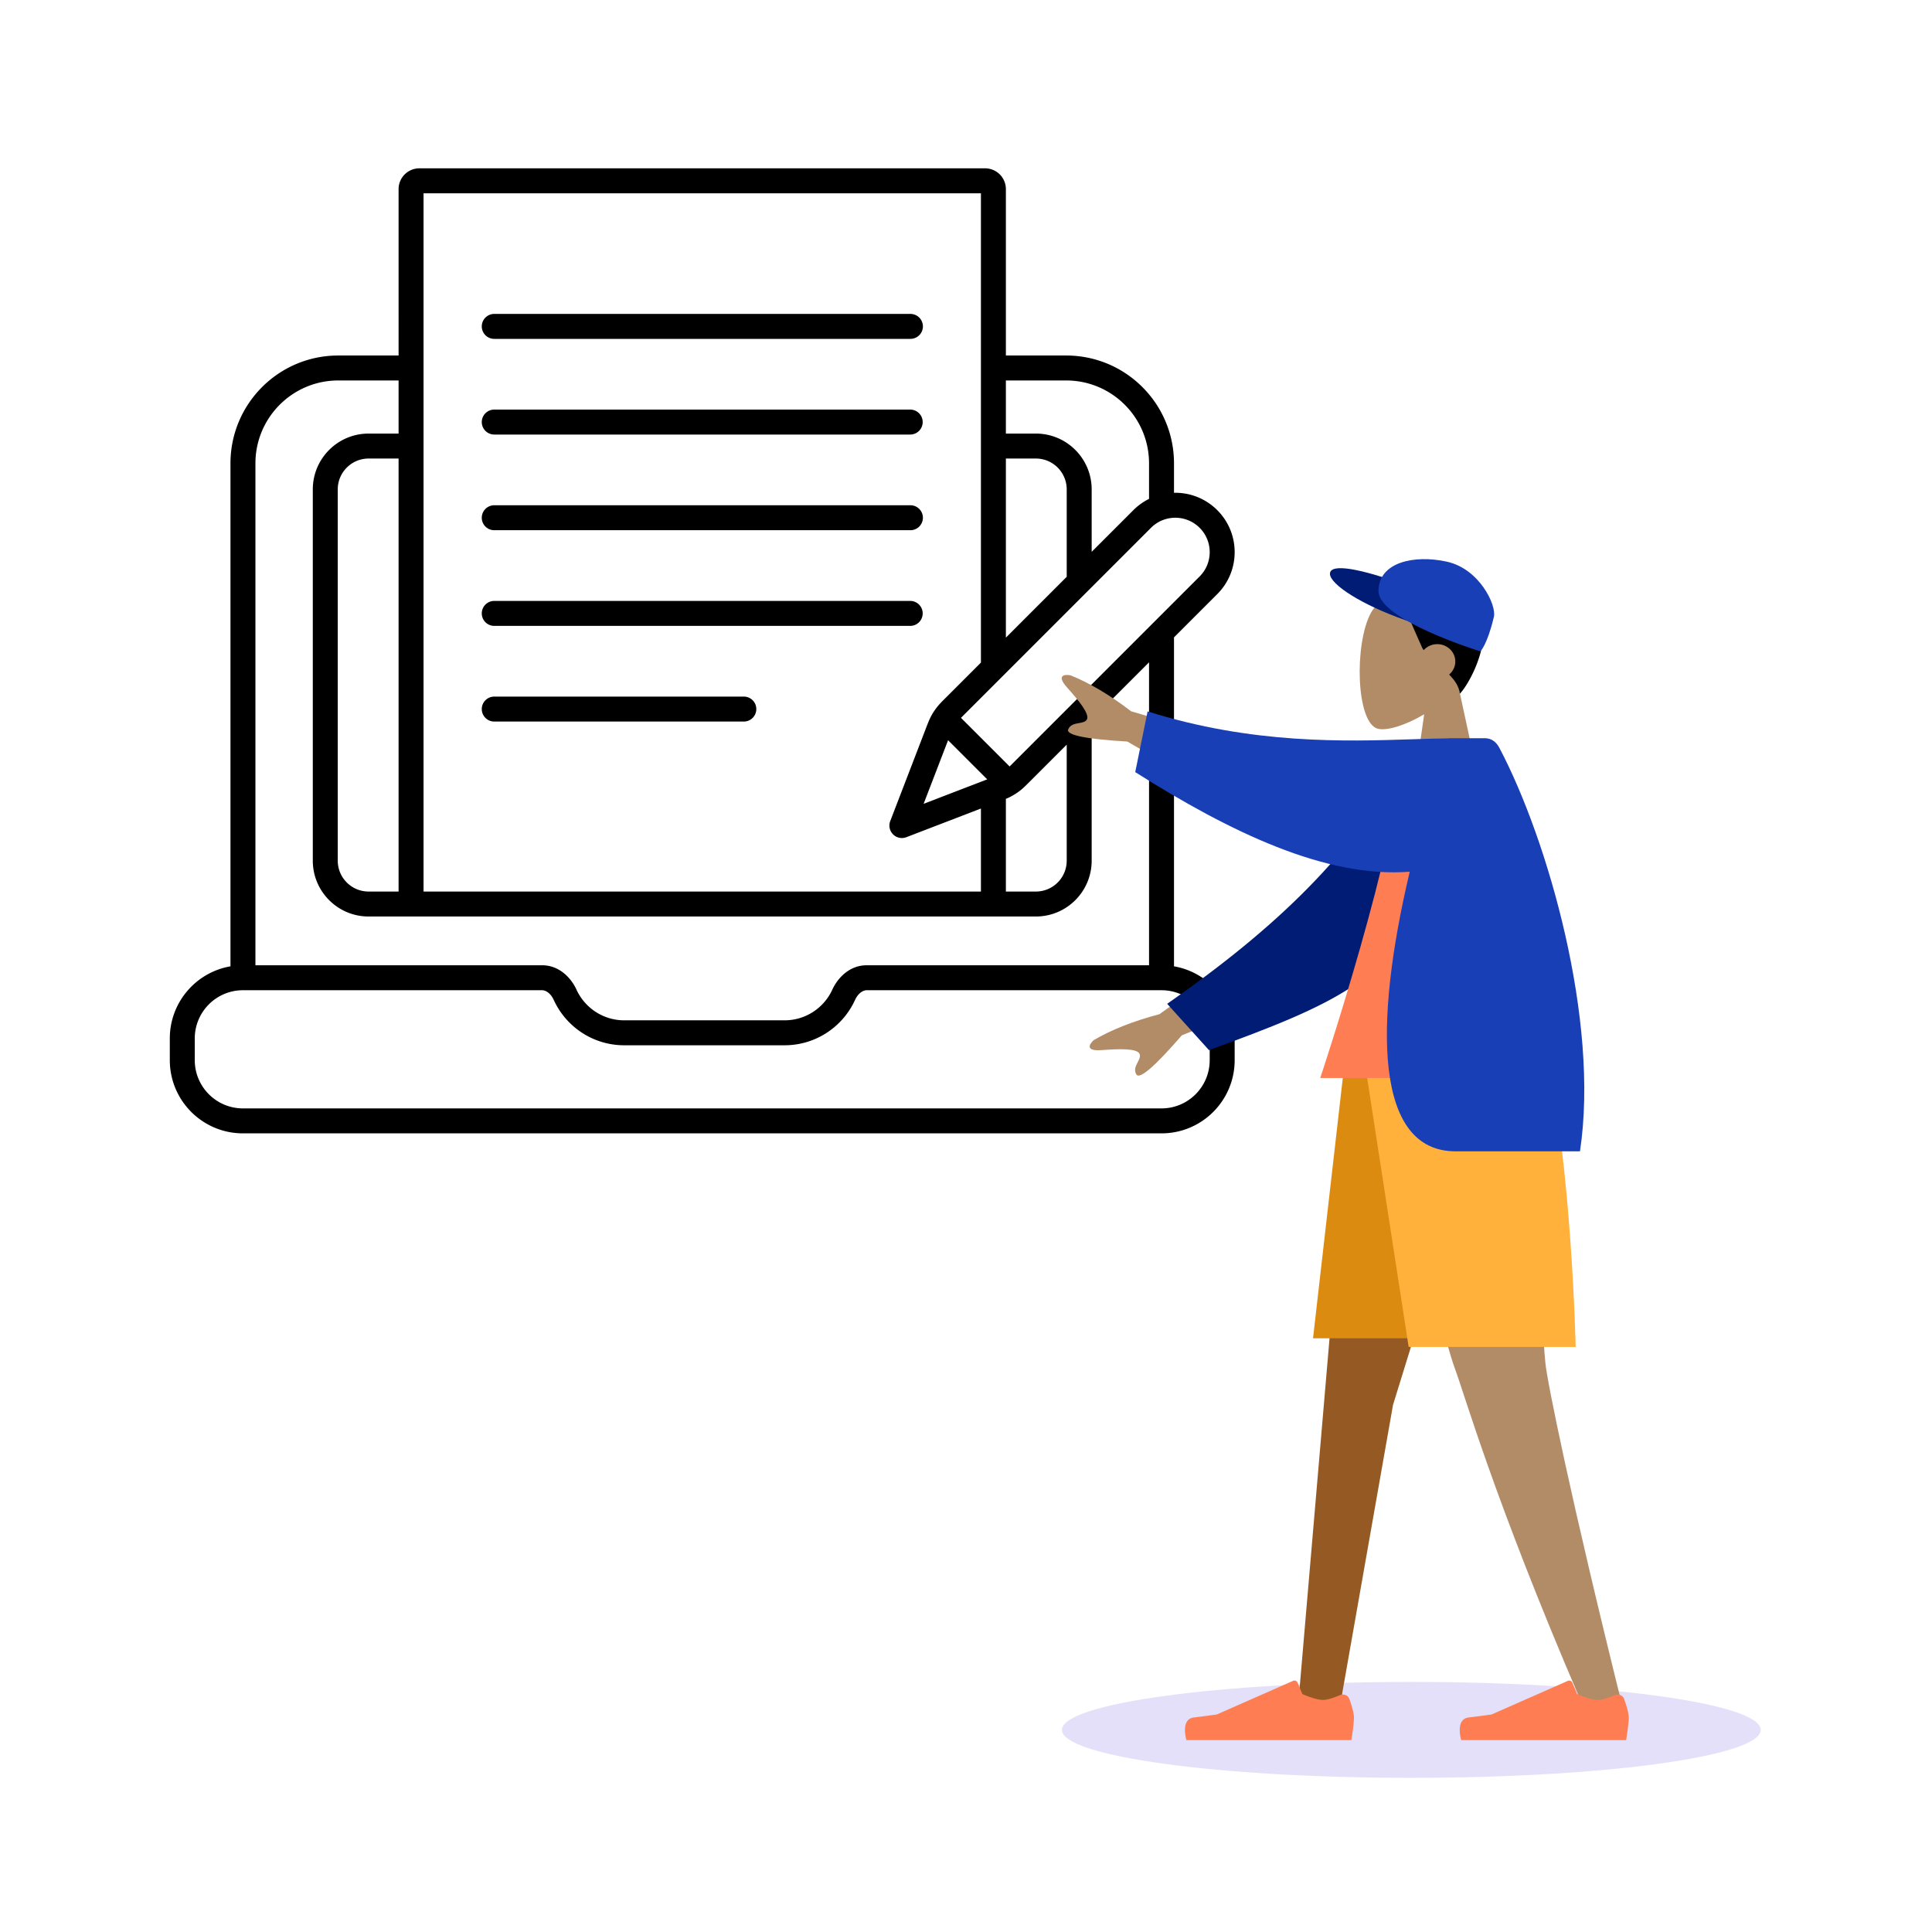 <svg xmlns="http://www.w3.org/2000/svg" width="564" height="564" fill="none"><path fill="#000" fill-rule="evenodd" d="M116.357 55.212a6.07 6.07 0 0 1 6.072-6.071h165.142a6.07 6.07 0 0 1 6.072 6.071v48.571h17.607c17.384 0 31.47 14.105 31.47 31.497v8.58a17.28 17.28 0 0 1 12.634 5.069c6.766 6.766 6.766 17.736 0 24.502l-12.634 12.634v96.033c10.059 1.73 17.709 10.502 17.709 21.058v6.331c0 11.798-9.556 21.368-21.352 21.368H70.923c-11.796 0-21.352-9.57-21.352-21.368v-6.331c0-10.556 7.65-19.328 17.709-21.058V135.28c0-17.392 14.086-31.497 31.47-31.497h17.607zm0 55.857H98.75c-13.353 0-24.184 10.837-24.184 24.211v146.508h83.709c4.939 0 8.421 3.628 10.009 7.101 2.423 5.301 7.763 8.969 13.948 8.969h46.801c6.185 0 11.525-3.668 13.948-8.969 1.588-3.473 5.069-7.101 10.008-7.101h82.446V193.35l-16.747 16.747v41.149c0 9.001-7.291 16.304-16.292 16.304H107.604c-9 0-16.291-7.303-16.291-16.304V142.877c0-9.001 7.29-16.304 16.291-16.304h8.753zm0 22.79h-8.753c-4.97 0-9.006 4.034-9.006 9.018v108.369c0 4.984 4.036 9.018 9.006 9.018h8.753zm7.286 126.405h162.714v-24.237l-21.764 8.371a3.642 3.642 0 0 1-4.707-4.708l10.4-27.041c.588-1.529.995-2.589 1.536-3.597q.34-.632.727-1.235a18 18 0 0 1 .927-1.309c.701-.904 1.504-1.707 2.662-2.864l10.219-10.219V56.426H123.643zm170-74.125 17.759-17.759v-25.503c0-4.984-4.036-9.018-9.006-9.018h-8.753zm0-59.566h8.753c9.001 0 16.292 7.303 16.292 16.304v18.217l12.165-12.165a17.3 17.3 0 0 1 4.582-3.288V135.28c0-13.374-10.832-24.211-24.185-24.211h-17.607zm-16.99 89.817-.011.03-7.014 18.235 18.235-7.013.246-.095.081-.031-11.423-11.422zm3.88-6.834 14.194 14.195.91-.907 54.565-54.565c3.921-3.921 3.921-10.277 0-14.198a10.04 10.04 0 0 0-14.198 0l-54.565 54.565c-.36.36-.657.658-.906.91m13.11 23.65a18 18 0 0 0 1.589-.745 18.4 18.4 0 0 0 2.543-1.653c.904-.701 1.707-1.505 2.864-2.662l10.763-10.763v33.863c0 4.984-4.036 9.018-9.006 9.018h-8.753zm-153-137.922a3.643 3.643 0 0 1 3.643-3.643h121.428a3.643 3.643 0 1 1 0 7.285H144.286a3.643 3.643 0 0 1-3.643-3.642m0 27.928a3.643 3.643 0 0 1 3.643-3.643h121.428a3.643 3.643 0 1 1 0 7.286H144.286a3.643 3.643 0 0 1-3.643-3.643m0 27.929a3.643 3.643 0 0 1 3.643-3.643h121.428a3.643 3.643 0 1 1 0 7.285H144.286a3.64 3.64 0 0 1-3.643-3.642m0 27.928a3.643 3.643 0 0 1 3.643-3.643h121.428a3.643 3.643 0 1 1 0 7.286H144.286a3.643 3.643 0 0 1-3.643-3.643m0 27.929a3.643 3.643 0 0 1 3.643-3.643h72.857a3.643 3.643 0 1 1 0 7.286h-72.857a3.643 3.643 0 0 1-3.643-3.643m-69.72 82.076c-7.765 0-14.066 6.301-14.066 14.082v6.331c0 7.781 6.3 14.082 14.066 14.082h268.154c7.765 0 14.066-6.301 14.066-14.082v-6.331c0-7.781-6.301-14.082-14.066-14.082h-86.088c-1.052 0-2.479.869-3.382 2.844-3.564 7.795-11.431 13.225-20.574 13.225h-46.801c-9.143 0-17.01-5.43-20.574-13.225-.904-1.975-2.33-2.844-3.383-2.844z" clip-rule="evenodd"/><path fill="#5232DB" d="M412 519c-56.333 0-102-6.268-102-14s45.667-14 102-14 102 6.268 102 14-45.667 14-102 14" opacity=".15"/><path fill="#B28B67" fill-rule="evenodd" d="M415.754 208.509c-5.526 3.294-10.955 4.886-13.504 4.236-6.391-1.629-6.978-24.755-2.033-33.871s30.366-13.091 31.647 4.972c.445 6.269-2.217 11.864-6.149 16.43l7.051 32.504h-20.48z" clip-rule="evenodd"/><path fill="#000" fill-rule="evenodd" d="M428.072 172.43c11.094 9.707.854 27.432-1.914 30.075-.284-2.239-1.514-3.964-3.125-5.575 1.106-.928 1.805-2.296 1.805-3.821 0-2.796-2.352-5.064-5.254-5.064-1.582 0-3 .674-3.963 1.741a17 17 0 0 1-.349-.475c-3.413-7.596-5.12-11.817-5.12-11.817s-2.56.001-8.533-.421c-.427-.423-.53-.755-.427-1.266.427-2.111 15.787-12.239 26.88-3.377" clip-rule="evenodd"/><path fill="#001C74" d="M388.34 166.987c-1.087 2.669 7.113 8.499 19.597 13.201s23.488 7.195 24.575 4.526-8.152-8.645-20.636-13.347c-12.484-4.703-22.449-7.05-23.536-4.38"/><path fill="#193FB6" d="M402.421 172.555c0 8.435 29.727 17.599 29.727 17.599s2.016-1.847 3.953-10.074c.808-3.431-4.229-14.049-13.772-16.127s-19.908.166-19.908 8.602"/><path fill="#955A23" fill-rule="evenodd" d="m438.773 306.27-32.111 103.838-15.556 88.309h-12.197l16.437-192.147z" clip-rule="evenodd"/><path fill="#B28B67" fill-rule="evenodd" d="M450.261 306.27c-2.181 57.013.386 86.421.874 91.601s7.173 38.767 22.997 102.285l-12.996-4.415c-25.01-58.256-33.532-88.532-36.4-96.182q-4.303-11.475-22.855-93.289z" clip-rule="evenodd"/><path fill="#FF7D53" fill-rule="evenodd" d="M471.389 494.854c1.072-.456 2.337.018 2.731 1.113.606 1.683 1.347 4.018 1.347 5.368 0 2.283-.769 6.664-.769 6.664h-48.13s-1.876-6.135 2.166-6.624c4.042-.49 6.716-.884 6.716-.884l22.238-9.806a1 1 0 0 1 1.326.531l1.38 3.31s3.742 1.727 6.081 1.727c1.34 0 3.399-.754 4.914-1.399m-80.213 0c1.071-.456 2.337.018 2.731 1.113.606 1.683 1.346 4.018 1.346 5.368 0 2.283-.769 6.664-.769 6.664h-48.129s-1.876-6.135 2.166-6.624c4.042-.49 6.715-.884 6.715-.884l22.238-9.806a1 1 0 0 1 1.327.531l1.38 3.31s3.742 1.727 6.081 1.727c1.34 0 3.399-.754 4.914-1.399" clip-rule="evenodd"/><path fill="#DC8B11" fill-rule="evenodd" d="m446.453 306.27-15.575 84.405h-47.571l9.653-84.405z" clip-rule="evenodd"/><path fill="#FFB13C" fill-rule="evenodd" d="M451.074 306.27c7.721 32.831 8.907 86.937 8.907 86.937h-48.76l-13.408-86.937z" clip-rule="evenodd"/><path fill="#B28B67" fill-rule="evenodd" d="m330.2 207.64 33.557 9.9-8.567 14.027-26.092-15.091q-18.269-1.068-17.264-3.541c.565-1.39 1.91-1.627 3.149-1.845.965-.17 1.866-.328 2.283-1.012.954-1.561-2.388-5.623-5.727-9.346s-.667-3.895.947-3.597q8.324 3.321 17.714 10.505m8.282 88.423 28.241-20.38 6.242 15.166L345 302.246q-11.864 13.695-13.268 11.418c-.789-1.28-.172-2.478.396-3.581.443-.86.856-1.662.552-2.401-.695-1.688-6.007-1.51-11.042-1.13-5.034.381-3.567-1.821-2.353-2.908q7.709-4.535 19.197-7.581" clip-rule="evenodd"/><path fill="#001C74" fill-rule="evenodd" d="M410.587 220.8c-15.379 28.18-37.617 49.783-69.856 72.24l12.207 13.526c35.997-13.146 54.995-21.078 64.324-47.703 2.342-6.682 3.978-27.985 5.382-39.193z" clip-rule="evenodd"/><path fill="#FF7D53" fill-rule="evenodd" d="M453.579 314.69h-68.17s23.163-69.423 23.665-95.296c.017-.879 1.669-2.428 2.4-2.226 8.02 2.226 17.164-1.664 17.164-1.664 16.161 25.543 21.75 56.993 24.941 99.186" clip-rule="evenodd"/><path fill="#193FB6" fill-rule="evenodd" d="M411.538 254.475c-10.647 44.883-10.156 81.624 13.35 81.624h36.348c5.773-38.127-9.399-90.992-23.465-117.657-.537-1.018-1.681-2.938-4.375-2.938h-10.561l-.014.042c-3.179.025-6.679.139-10.469.263-19.514.637-46.722 1.524-77.338-8.135l-3.61 17.726c27.634 17.466 55.616 30.996 80.134 29.075" clip-rule="evenodd"/></svg>